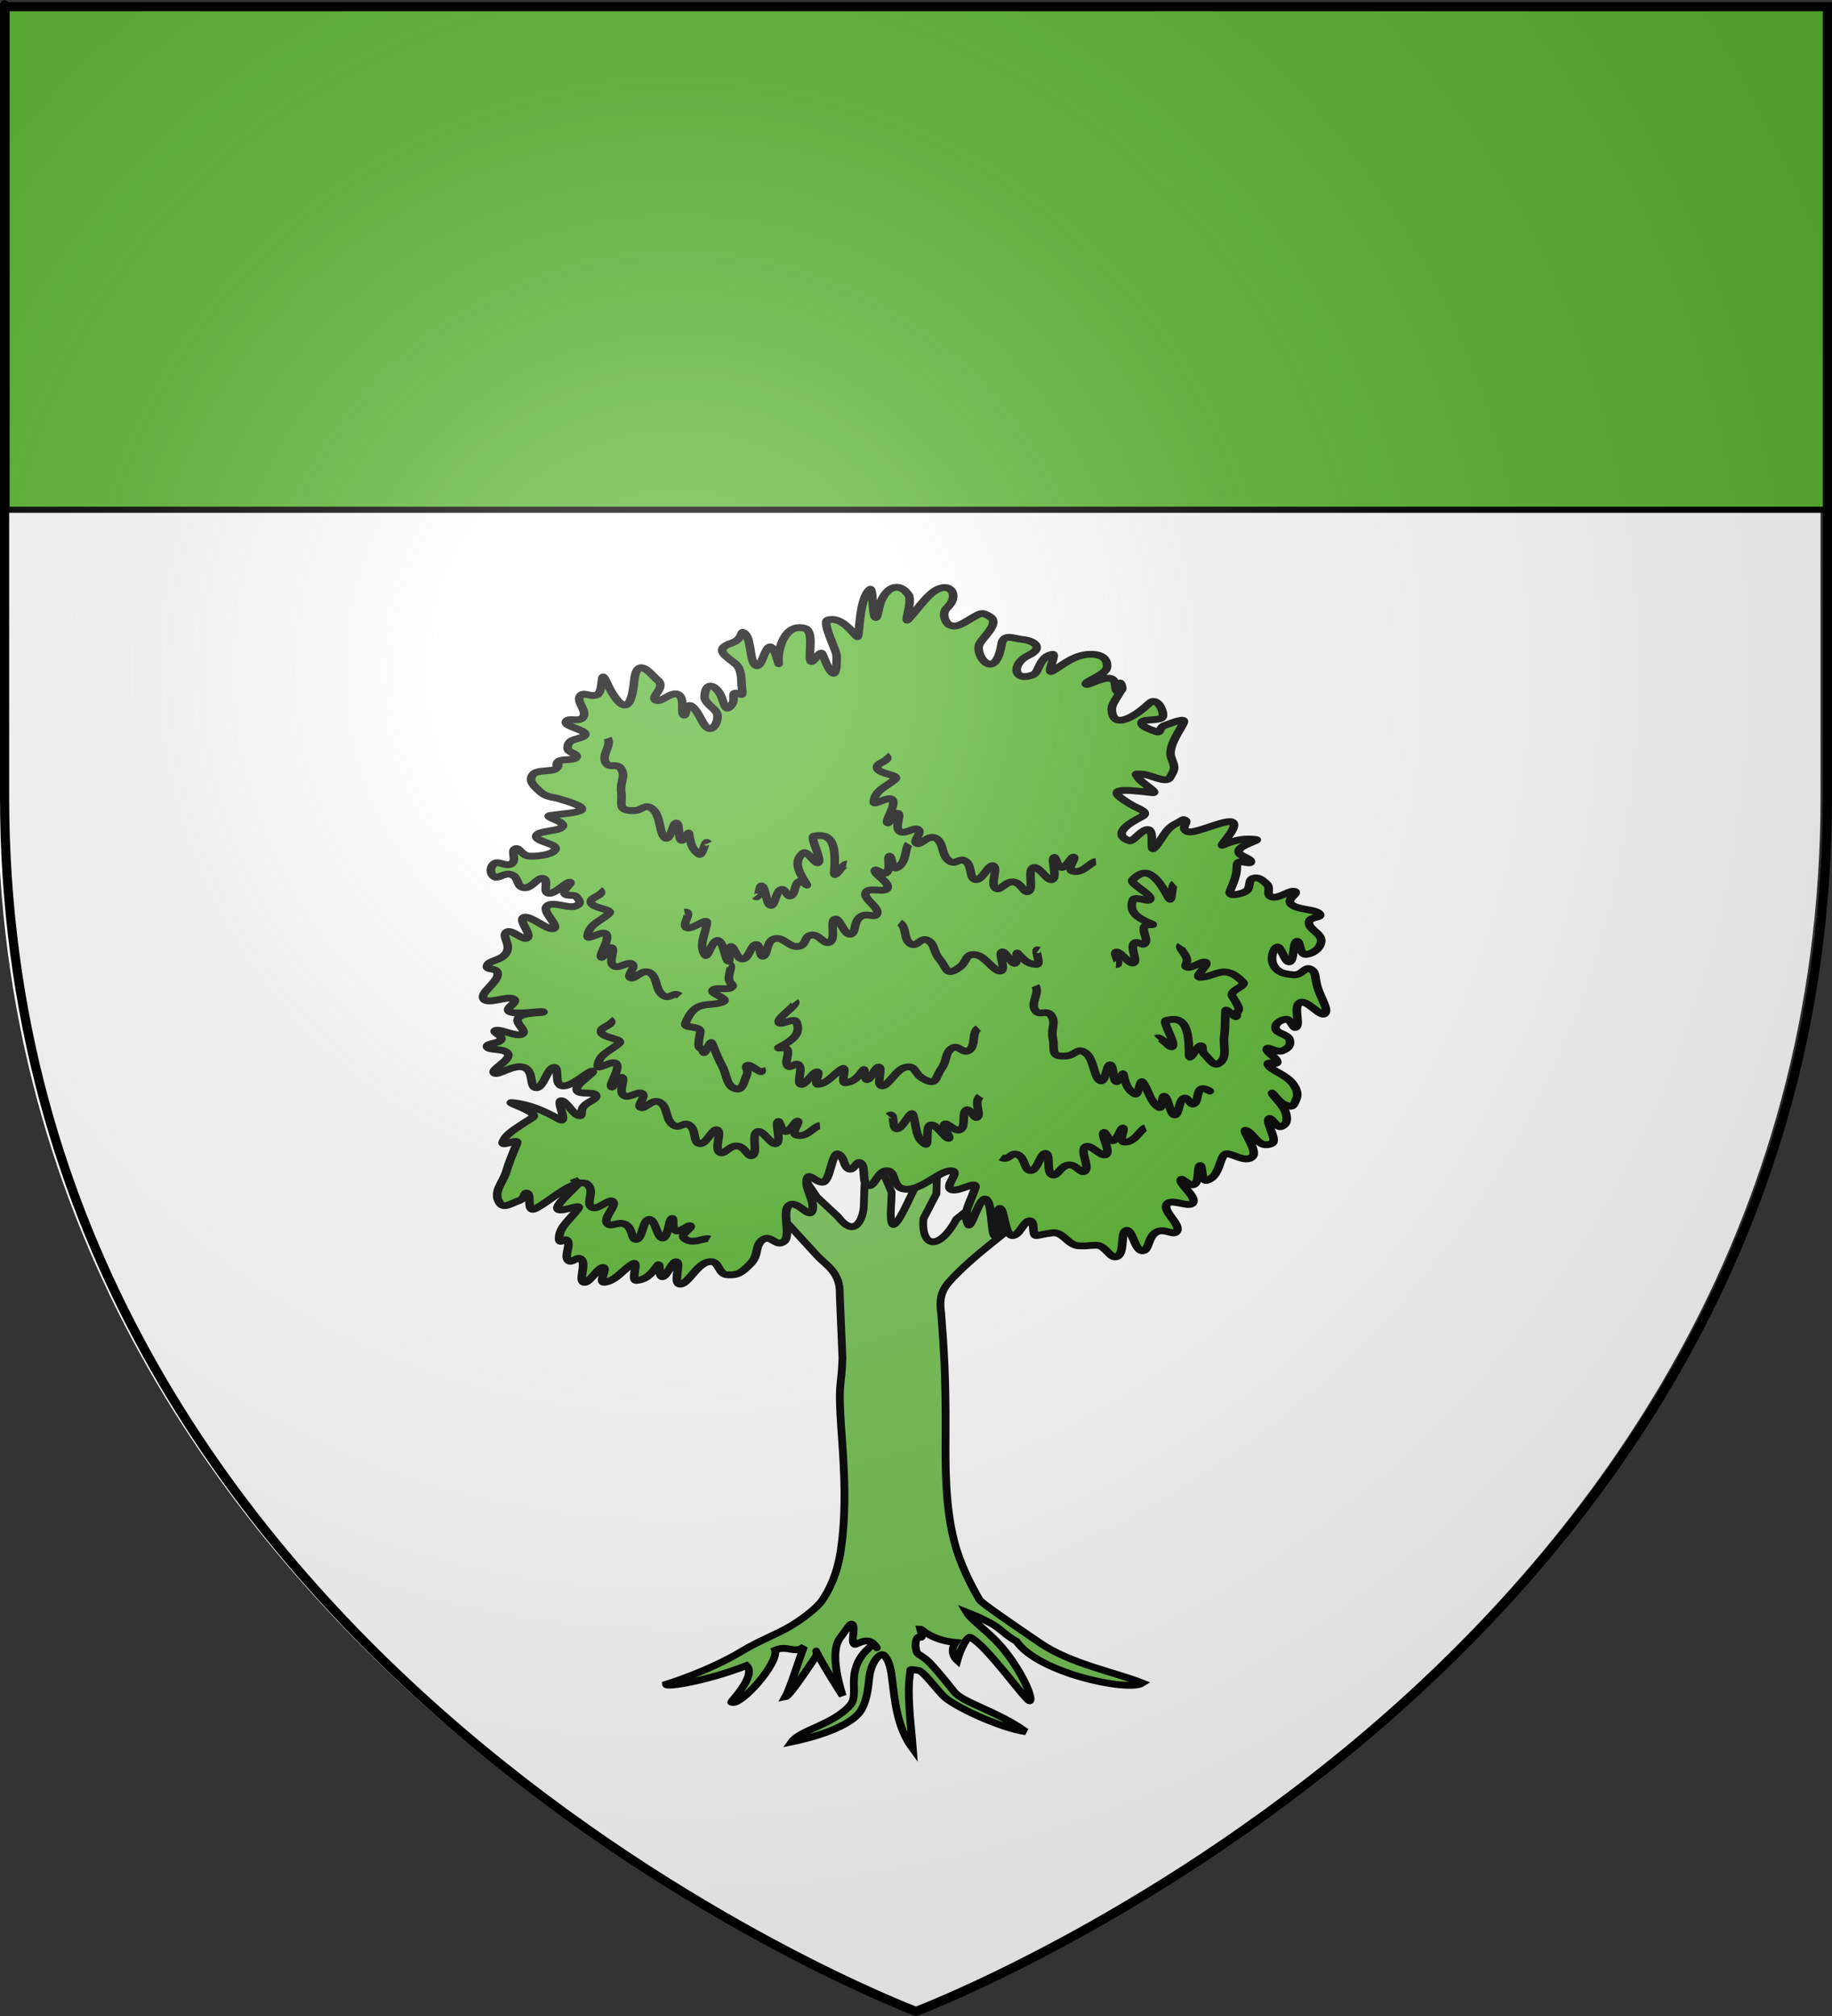 <?xml version="1.0" encoding="UTF-8" standalone="no"?>
<svg
   xmlns:dc="http://purl.org/dc/elements/1.1/"
   xmlns:cc="http://creativecommons.org/ns#"
   xmlns:rdf="http://www.w3.org/1999/02/22-rdf-syntax-ns#"
   xmlns:svg="http://www.w3.org/2000/svg"
   xmlns="http://www.w3.org/2000/svg"
   xmlns:xlink="http://www.w3.org/1999/xlink"
   xmlns:sodipodi="http://sodipodi.sourceforge.net/DTD/sodipodi-0.dtd"
   xmlns:inkscape="http://www.inkscape.org/namespaces/inkscape"
   height="660"
   width="600"
   version="1.0"
   id="svg2"
   sodipodi:version="0.32"
   inkscape:version="0.46"
   sodipodi:docname="blason Éterpigny .svg"
   sodipodi:docbase="C:\Users\Jany\Documents\aaaOuiqui\Blasons\Blasons Hérault"
   inkscape:export-filename="/Users/olivier/Desktop/Blason Rouge/Blason_Vide_3D.png"
   inkscape:export-xdpi="144"
   inkscape:export-ydpi="144"
   inkscape:output_extension="org.inkscape.output.svg.inkscape">
  <rect width="100%" height="100%" fill="#333333" stroke="none"/>
  <sodipodi:namedview
     inkscape:window-height="814"
     inkscape:window-width="1152"
     inkscape:pageshadow="2"
     inkscape:pageopacity="0.0"
     guidetolerance="10.0"
     gridtolerance="10.0"
     objecttolerance="10.0"
     borderopacity="1.0"
     bordercolor="#666666"
     pagecolor="#ffffff"
     id="base"
     showgrid="false"
     height="660px"
     inkscape:zoom="0.92272688"
     inkscape:cx="299.6276"
     inkscape:cy="329.99986"
     inkscape:window-x="66"
     inkscape:window-y="87"
     inkscape:current-layer="layer3"
     showguides="true"
     inkscape:guide-bbox="true" />
  <desc
     id="desc4">Flag of Canton of Valais (Wallis)</desc>
  <defs
     id="defs6">
    <inkscape:perspective
       sodipodi:type="inkscape:persp3d"
       inkscape:vp_x="0 : 330 : 1"
       inkscape:vp_y="0 : 1000 : 0"
       inkscape:vp_z="600 : 330 : 1"
       inkscape:persp3d-origin="300 : 220 : 1"
       id="perspective47" />
    <linearGradient
       id="linearGradient2893">
      <stop
         style="stop-color:white;stop-opacity:0.314;"
         offset="0"
         id="stop2895" />
      <stop
         id="stop2897"
         offset="0.19"
         style="stop-color:white;stop-opacity:0.251;" />
      <stop
         style="stop-color:#6b6b6b;stop-opacity:0.125;"
         offset="0.6"
         id="stop2901" />
      <stop
         style="stop-color:black;stop-opacity:0.125;"
         offset="1"
         id="stop2899" />
    </linearGradient>
    <radialGradient
       inkscape:collect="always"
       xlink:href="#linearGradient2893"
       id="radialGradient3163"
       gradientUnits="userSpaceOnUse"
       gradientTransform="matrix(1.353,0,0,1.349,-77.629,-85.747)"
       cx="221.445"
       cy="226.331"
       fx="221.445"
       fy="226.331"
       r="300" />
    <g
       id="s">
      <g
         id="c">
        <path
           transform="matrix(0.951,0.309,-0.309,0.951,0,-1)"
           d="M 0,0 L 0,1 L 0.5,1 L 0,0 z "
           id="t" />
        <use
           height="540"
           width="810"
           y="0"
           x="0"
           id="use2144"
           transform="scale(-1,1)"
           xlink:href="#t" />
      </g>
      <g
         id="a">
        <use
           height="540"
           width="810"
           y="0"
           x="0"
           id="use2147"
           transform="matrix(0.309,0.951,-0.951,0.309,0,0)"
           xlink:href="#c" />
        <use
           height="540"
           width="810"
           y="0"
           x="0"
           id="use2149"
           transform="matrix(-0.809,0.588,-0.588,-0.809,0,0)"
           xlink:href="#c" />
      </g>
      <use
         height="540"
         width="810"
         y="0"
         x="0"
         id="use2151"
         transform="scale(-1,1)"
         xlink:href="#a" />
    </g>
  </defs>
  <g
     inkscape:groupmode="layer"
     id="layer3"
     inkscape:label="Fond écu"
     style="display:inline">
    <path
       id="path2855"
       style="fill:#ffffff;fill-opacity:1;fill-rule:evenodd;stroke:none;stroke-width:1px;stroke-linecap:butt;stroke-linejoin:miter;stroke-opacity:1"
       d="M 297.755,658.5 C 297.755,658.5 596.255,546.18 596.255,260.728 C 596.255,-24.723 596.255,2.176 596.255,2.176 L -0.745,2.176 L -0.745,260.728 C -0.745,546.18 297.755,658.5 297.755,658.5 z "
       sodipodi:nodetypes="cccccc" />
    <g
       id="g10383"
       transform="matrix(0.981,0,0,0.861,19.232,118.937)"
       style="fill:#5ab532">
      <path
         sodipodi:nodetypes="ccccczzcscccccccccccccssscssscccsscsscccccccccccscszccccccccccccccccc"
         id="path1910"
         style="fill:#5ab532;fill-opacity:0.833;fill-rule:evenodd;stroke:#000000;stroke-width:2.604;stroke-linecap:butt;stroke-linejoin:miter;stroke-miterlimit:4;stroke-dasharray:none;stroke-opacity:1"
         d="M 246.205,305.368 L 241.339,324.563 L 253.26,339.368 C 256.022,342.844 261.053,345.53 260.757,354.082 L 261.654,378.249 C 261.319,389.221 260.401,387.115 260.942,399.308 C 261.482,411.5 263.678,431.912 261.085,451.46 C 259.886,460.495 257.166,466.741 254.587,470.846 C 253.746,472.184 249.955,476.354 244.361,480.142 C 239.727,483.28 233.732,485.781 228.272,489.552 C 216.789,497.482 202.744,502.302 202.744,502.302 C 202.816,503.533 216.482,501.011 229.653,495.16 C 233.254,499.1 223.411,509.95 224.625,509.044 C 227.498,510.947 240.514,494.138 239.156,489.302 C 243.418,487.216 245.902,490.992 248.856,487.86 C 247.285,492.241 244.276,503.702 242.569,507.118 C 243.781,506.901 248.22,499.403 252.796,491.705 C 254.061,489.578 249.232,484.532 261.715,506.658 C 257.568,491.515 259.675,486.374 260.943,484.536 C 262.448,482.356 264.007,479.397 264.577,479.401 C 266.545,479.417 264.081,486.571 265.732,487.078 C 266.672,487.366 270.441,483.26 273.118,488.411 C 273.45,489.38 272.26,485.554 271.178,487.704 C 270.803,488.449 266.885,491.076 265.74,497.746 C 264.855,502.901 266.514,507.33 264.174,510.315 C 258.325,517.778 247.549,519.612 244.674,524.208 C 250.749,522.772 264.786,518.719 268.107,511.699 C 269.672,508.392 270.207,504.305 270.551,500.281 C 271.163,493.129 274.468,490.25 275.443,491.183 C 276.641,492.331 277.685,494.847 278.163,499.766 C 279.14,507.942 279.658,518.401 285.16,526.844 C 284.546,517.493 283.027,505.652 284.317,497.511 C 284.328,496.641 283.801,496.455 286.999,497.017 C 288.538,497.288 291.39,501.86 295.159,506.529 C 298.288,510.404 314.152,518.908 322.883,520.313 C 313.505,512.597 301.841,509.269 299,505.173 C 295.154,499.628 291.104,494.14 289.414,492.678 C 286.274,489.963 286.55,491.363 286.016,487.584 C 286.366,480.808 289.325,487.898 287.666,481.333 C 288.418,481.342 291.187,485.495 299.363,486.365 C 298.003,488.59 298.172,491.333 299.991,493.209 C 301.02,488.913 303.459,483.452 304.515,484.545 C 310.017,487.787 322.695,508.423 324.086,508.571 C 325.597,508.733 322.513,499.202 315.996,489.75 C 310.991,482.49 304.868,478.279 303.081,474.864 C 306.083,476.216 307.09,476.638 311.085,479.019 C 314.088,480.809 316.069,483.628 319.793,485.997 C 327.075,498.037 357.173,505.245 361.819,501.822 C 353.024,497.795 337.895,494.538 327.783,486.7 C 317.862,479.01 307.996,471.303 307.406,470.143 C 304.401,464.234 300.919,456.484 299.01,448.102 C 295.851,434.236 296.03,418.643 296.086,406.802 C 296.189,384.965 295.46,373.682 294.606,361.17 C 293.634,353.522 295.732,350.896 299.884,346.135 C 305.236,340.083 310.137,335.831 315.121,331.242 L 312.472,313.712 L 299.684,325.439 C 294.265,337.01 287.908,336.86 288.677,325.277 L 293.023,315.75 L 293.322,303.042 L 288.089,308.086 L 283.398,319.213 C 275.876,337.215 278.102,320.994 278.077,315.251 L 271.522,297.848 L 269.021,312.238 L 268.795,319.616 C 268.849,324.492 266.143,333.395 260.188,324.493 L 253.152,317.019 L 246.205,305.368 z" />
      <g
         transform="matrix(1.105,0,0,1,-44.433,0)"
         id="g10365"
         style="fill:#5ab532">
        <path
           sodipodi:nodetypes="cssssssssssssssssssssssssssssssssssssssssssssssssssssssssssssssssssssssssssssssssssssssssssssssssssssssssssssssssssssssssssssssssssssssssssssssssssssssssssssssssssssssssssssssssssssssssssssssssssssssssssssssssssssssssssssssssssssssssssssssssss"
           d="M 270.975,311.389 C 268.588,311.389 266.598,306.987 266.201,310.685 C 265.803,314.383 268.806,318.835 267.877,322.18 C 266.949,325.526 263.5,318.13 260.981,320.067 C 258.461,322.004 261.691,331.639 259.304,333.928 C 256.917,336.217 255.458,331.11 252.938,333.223 C 250.418,335.336 251.877,339.034 249.224,342.379 C 246.572,345.725 245.511,346.781 242.328,346.605 C 239.144,346.429 240.073,340.795 236.492,341.675 C 232.911,342.555 230.391,350.127 228.004,350.127 C 225.616,350.127 228.269,342.379 226.943,341.675 C 225.616,340.971 224.157,346.957 222.699,347.31 C 221.24,347.662 222.164,341.231 221.107,343.084 C 218.757,347.204 217.124,348.497 214.741,348.718 C 212.898,348.889 215.653,340.974 213.68,342.379 C 210.79,344.438 208.655,348.799 205.192,349.423 C 202.942,349.828 206.253,343.788 204.661,343.788 C 203.07,343.788 200.417,350.127 198.825,349.423 C 197.234,348.718 199.489,343.084 198.295,340.971 C 197.101,338.858 195.112,342.732 194.051,340.971 C 192.99,339.21 194.714,336.041 194.051,333.928 C 193.388,331.815 191.285,335.766 191.398,332.519 C 191.555,328.02 195.048,325.293 197.234,321.25 C 198.337,319.21 191,323.539 190.868,321.25 C 190.735,318.961 198.227,311.574 196.703,312.094 C 192.568,313.505 189.058,318.056 184.502,321.25 C 181.277,323.51 183.175,316.32 181.849,315.615 C 180.523,314.911 181.319,317.552 179.197,318.433 C 177.074,319.313 174.61,321.698 173.361,319.137 C 171.289,314.889 174.47,311.603 175.483,307.164 C 176.184,304.09 177.355,300.556 178.666,296.599 C 179.455,294.217 173.438,298.501 174.422,295.894 C 175.52,292.984 177.295,291.711 183.441,286.738 C 185.636,284.962 175.088,280.881 177.074,281.104 C 182.134,281.672 186.593,284.022 191.398,287.443 C 194.4,289.579 190.47,280.752 191.929,280.399 C 193.388,280.047 195.51,285.506 197.234,286.034 C 198.958,286.562 197.499,284.449 198.825,282.512 C 200.152,280.576 203.07,279.871 202.539,278.287 C 202.009,276.702 196.969,278.463 196.703,276.174 C 196.438,273.885 202.539,269.483 201.478,269.13 C 200.417,268.778 195.377,275.117 192.459,274.765 C 189.542,274.413 191.796,267.546 189.807,267.722 C 187.817,267.898 186.756,275.469 184.502,275.469 C 182.247,275.469 183.971,269.13 180.788,267.722 C 177.605,266.313 172.963,271.067 171.769,269.835 C 170.576,268.602 176.544,265.257 176.013,262.792 C 175.483,260.326 170.178,261.383 169.647,259.974 C 169.117,258.566 173.228,258.742 173.891,257.157 C 174.555,255.572 170.708,254.164 172.3,253.635 C 173.891,253.107 178.533,256.277 180.258,255.044 C 181.982,253.811 177.605,250.818 179.197,248.705 C 180.788,246.592 187.287,247.12 186.624,246.592 C 185.961,246.064 178.799,247.825 176.544,246.592 C 174.289,245.36 179.594,242.895 177.605,241.662 C 175.616,240.429 169.78,243.951 168.586,241.662 C 167.393,239.373 172.565,235.675 172.83,232.506 C 173.096,229.336 168.984,231.097 169.647,228.984 C 170.31,226.871 174.024,227.224 175.483,224.054 C 176.942,220.885 173.891,217.715 175.483,216.307 C 177.074,214.898 180.523,219.828 181.849,218.42 C 183.175,217.011 178.799,211.552 180.788,210.672 C 182.777,209.792 188.083,215.954 189.807,214.898 C 191.531,213.841 186.093,208.559 187.685,206.446 C 189.276,204.333 193.918,207.327 196.173,206.446 C 198.428,205.566 197.499,204.157 196.703,202.925 C 195.908,201.692 193.52,202.925 192.99,201.516 C 192.459,200.107 195.775,197.29 194.581,197.29 C 193.388,197.29 190.205,201.868 188.215,201.516 C 186.226,201.164 188.48,196.41 186.624,195.881 C 184.767,195.353 183.175,199.755 180.788,199.403 C 178.401,199.051 179.329,195.529 177.074,194.473 C 174.82,193.416 173.096,196.234 171.769,195.177 C 170.443,194.121 170.443,191.479 171.769,190.247 C 173.096,189.014 175.483,191.655 177.074,190.247 C 178.666,188.838 176.677,185.317 178.135,184.612 C 179.594,183.908 179.86,187.43 182.91,187.43 C 185.961,187.43 189.939,186.549 190.337,184.612 C 190.735,182.675 183.971,181.795 184.502,179.682 C 185.032,177.569 191.398,178.097 192.459,176.161 C 193.52,174.224 186.373,172.37 188.746,171.935 C 195.312,170.731 205.071,170.594 191.398,165.596 C 189.291,164.825 187.552,165.067 185.563,162.778 C 183.573,160.489 182.114,158.729 183.441,156.44 C 184.767,154.151 189.939,155.735 190.868,153.622 C 191.796,151.509 190.245,153.925 190.775,151.988 C 191.306,150.051 195.815,151.283 196.611,149.875 C 197.407,148.466 193.958,148.114 193.958,146.353 C 193.958,144.592 194.463,143.516 196.611,142.832 C 204.352,140.367 193.162,138.606 193.428,136.493 C 193.7,134.321 197.672,136.845 198.733,134.38 C 199.794,131.915 196.611,128.745 197.672,126.632 C 198.733,124.519 200.987,127.337 202.977,125.928 C 204.966,124.519 203.614,115.573 205.629,120.998 C 207.878,127.049 212.797,137.607 214.03,121.154 C 214.833,110.455 219.373,118.659 221.014,120.294 C 224.016,123.282 218.892,126.632 220.484,128.041 C 222.075,129.45 225.258,124.519 227.38,125.928 C 229.503,127.337 228.044,132.619 228.972,133.676 C 229.9,134.732 229.635,129.45 231.094,130.154 C 232.553,130.858 233.882,134.424 234.808,136.493 C 237.553,142.628 240.017,135.364 239.052,132.971 C 238.235,130.947 235.219,129.152 235.338,126.632 C 235.619,120.678 238.594,122.445 240.113,125.928 C 241.019,128.007 241.336,132.235 242.765,130.858 C 245.404,128.316 242.948,125.117 244.98,125.45 C 246.75,125.739 246.97,127.387 246.572,122.632 C 246.364,120.156 246.674,116.355 244.634,114.241 C 242.008,111.52 237.861,108.795 243.389,106.433 C 247.558,104.652 245.776,100.799 247.633,102.911 C 249.489,105.024 248.959,113.652 250.816,114.885 C 252.673,116.117 253.336,108.194 255.06,107.842 C 256.784,107.49 257.961,116.944 257.712,113.476 C 257.373,108.734 259.582,98.618 265.67,100.799 C 268.415,101.781 266.767,110.164 267.262,112.772 C 267.778,115.497 270.257,108.353 270.975,110.659 C 275.103,123.918 275.345,115.75 275.219,110.998 C 275.171,109.184 270.64,98.303 272.567,97.616 C 277.29,95.931 280.97,104.345 281.585,103.955 C 281.918,103.744 282.005,99.214 282.589,94.672 C 283.053,91.061 283.832,87.442 285.299,85.981 C 286.348,84.937 285.962,95.666 286.891,96.546 C 287.819,97.426 287.668,92.666 289.013,89.503 C 291.533,83.576 294.981,84.301 296.97,88.094 C 298.3,90.629 295.252,99.647 296.97,97.25 C 298.727,94.801 300.241,92.272 301.745,90.167 C 303.567,87.617 305.355,85.529 307.581,85.277 C 310.36,84.962 311.882,89.106 308.592,92.998 C 306.764,95.162 308.257,98.756 309.172,99.363 C 311.294,100.772 313.018,99.201 316.069,96.911 C 319.119,94.622 319.299,94.769 321.374,96.207 C 325.185,98.848 318.641,104.665 318.191,107.476 C 317.46,112.039 323.261,120.815 325.087,106.772 C 325.632,102.586 328.763,104.7 331.454,105.024 C 334.98,105.449 338.011,108.223 333.174,111.078 C 328.036,114.109 328.471,121.415 334.637,118.406 C 336.477,117.509 336.396,111.424 340.472,110.659 C 341.94,110.383 338.246,118.647 340.472,116.998 C 342.296,115.646 344.074,113.915 346.103,112.602 C 347.728,111.55 349.514,110.766 351.613,110.659 C 355.729,110.449 357.184,112.772 356.918,115.589 C 356.653,118.406 350.287,120.872 350.552,121.928 C 350.817,122.985 355.459,119.111 357.979,119.815 C 360.499,120.519 358.51,125.274 360.632,124.745 C 362.754,124.217 360.368,120.807 361.036,121.702 C 362.738,123.983 358.321,128.184 358.384,131.563 C 358.538,139.901 365.898,133.846 369.524,129.45 C 372.15,126.266 374.299,132.619 373.768,134.38 C 373.238,136.141 367.933,135.084 367.402,136.493 C 366.872,137.901 369.79,139.134 371.646,140.014 C 373.503,140.895 372.348,138.514 374.47,137.633 C 376.592,136.753 380.665,134.556 380.135,136.493 C 379.845,137.549 378.39,140.17 377.312,143.002 C 376.413,145.365 375.776,147.875 376.3,149.746 C 377.38,153.609 377.784,153.782 375.89,157.622 C 374.76,159.914 369.79,156.214 367.402,156.214 C 365.015,156.214 365.545,155.862 366.341,157.622 C 367.137,159.383 372.987,163.619 370.585,163.257 C 360.553,161.745 355.544,161.587 364.75,168.187 C 366.612,169.522 370.036,170.736 367.402,172.413 C 363.536,174.874 358.185,179.116 363.689,181.569 C 364.834,182.08 367.668,176.639 369.524,177.343 C 371.381,178.048 369.699,186.001 371.116,184.386 C 373.362,181.826 374.265,177.278 377.482,175.23 C 380.212,173.493 379.737,173.117 380.665,173.822 C 381.594,174.526 378.941,176.815 381.196,178.048 C 382.414,178.714 385.994,177.028 389.236,175.7 C 391.993,174.571 394.506,173.7 395.115,174.752 C 396.441,177.041 390.307,184.076 391.932,183.204 C 396.147,180.94 398.86,180.599 402.012,181.091 C 403.251,181.284 397.105,183.204 396.707,185.317 C 396.309,187.43 400.553,188.134 400.42,189.543 C 400.288,190.951 396.153,187.972 396.176,190.951 C 396.207,194.857 395.073,197.618 394.054,200.812 C 393.409,202.833 397.105,202.044 398.829,200.812 C 400.553,199.579 399.359,196.586 400.951,195.881 C 402.542,195.177 403.736,196.234 405.195,197.994 C 406.654,199.755 404.664,202.22 406.786,202.925 C 408.909,203.629 412.224,200.107 413.683,200.812 C 415.142,201.516 410.765,203.629 412.622,205.742 C 414.479,207.855 419.784,207.503 421.11,209.263 C 422.437,211.024 417.795,210.144 417.927,212.785 C 418.06,215.426 421.906,216.835 421.641,219.828 C 421.376,222.822 418.723,224.758 416.866,224.758 C 415.009,224.758 415.407,219.124 414.214,219.828 C 413.02,220.532 413.55,227.047 412.092,227.576 C 410.633,228.104 409.572,221.589 408.378,221.941 C 407.184,222.293 406.123,226.343 407.317,228.984 C 408.511,231.625 410.367,232.154 413.153,232.506 C 415.938,232.858 416.601,229.16 418.458,230.393 C 420.315,231.626 419.519,233.21 420.58,237.436 C 421.641,241.662 424.028,245.888 422.702,247.297 C 421.376,248.705 417.397,241.838 415.275,243.071 C 413.153,244.303 415.275,250.642 414.214,252.227 C 413.153,253.811 412.622,249.233 411.031,249.41 C 409.439,249.586 407.582,250.994 407.847,252.931 C 408.113,254.868 411.561,255.044 412.092,257.157 C 412.622,259.27 411.694,260.503 409.97,261.383 C 408.245,262.263 405.593,259.622 405.195,260.679 C 404.797,261.735 408.245,264.024 408.378,265.609 C 408.511,267.194 404.532,264.905 405.725,267.017 C 406.919,269.13 411.163,270.539 413.153,274.061 C 415.142,277.582 414.346,279.167 413.683,281.104 C 413.02,283.041 412.224,282.689 410.5,281.808 C 408.776,280.928 406.654,276.702 406.786,277.582 C 406.919,278.463 410.367,282.16 411.031,285.33 C 411.694,288.499 410.765,289.732 409.439,290.26 C 408.113,290.788 406.389,285.858 405.725,287.443 C 405.062,289.027 408.519,295.568 406.786,296.599 C 402.594,299.094 401.261,292.371 398.829,291.669 C 397.413,291.26 402.554,299.254 400.951,301.529 C 398.76,304.639 393.923,299.37 392.463,300.825 C 390.866,302.416 390.955,309.193 387.157,310.685 C 385.227,311.443 385.964,304.698 385.035,305.051 C 384.107,305.403 384.903,310.685 383.444,312.094 C 381.985,313.502 379.332,308.924 379.2,310.685 C 379.067,312.446 383.974,316.848 382.913,319.137 C 381.852,321.426 376.149,317.2 374.956,319.841 C 373.762,322.482 378.935,327.061 378.139,329.702 C 377.343,332.343 374.425,328.469 371.773,330.406 C 369.12,332.343 369.783,337.625 367.529,337.449 C 365.274,337.273 364.611,329.173 362.754,329.702 C 360.897,330.23 362.356,338.154 360.101,339.562 C 357.847,340.971 356.653,335.336 353.735,335.336 C 350.817,335.336 351.746,335.738 348.43,335.562 C 345.114,335.386 343.655,330.104 340.472,330.632 C 337.289,331.16 337.422,331.323 335.698,331.675 C 333.974,332.027 335.432,326.041 333.576,326.041 C 331.719,326.041 330.525,331.851 328.271,331.675 C 326.016,331.499 325.883,321.336 324.557,321.336 C 323.231,321.336 324.026,332.555 322.965,331.675 C 321.904,330.795 322.302,318.871 320.313,317.815 C 318.323,316.758 315.83,329.544 315.008,327.449 C 313.156,322.735 316.01,318.377 317.13,313.363 C 317.806,310.336 311.559,315.652 309.703,314.067 C 307.846,312.482 313.018,307.024 309.703,307.024 C 306.387,307.024 301.214,314.067 296.44,314.067 C 291.665,314.067 293.522,307.376 290.604,307.024 C 287.686,306.672 286.758,313.363 284.769,312.659 C 282.779,311.954 284.105,305.791 282.646,304.207 C 281.188,302.622 280.657,307.2 278.933,306.32 C 277.209,305.439 277.739,301.918 275.75,300.685 C 273.76,299.453 273.363,311.389 270.975,311.389 z"
           style="fill:#5ab532;fill-opacity:1;fill-rule:evenodd;stroke:#000000;stroke-width:2.604;stroke-linecap:butt;stroke-linejoin:miter;stroke-miterlimit:4;stroke-dasharray:none;stroke-opacity:1"
           id="path4587" />
        <path
           id="path4292"
           d="M 318.564,278.619 C 316.56,281.026 318.895,285.195 317.833,286.544 C 316.771,287.893 315.598,282.825 314.317,284.016 C 313.035,285.208 314.327,289.984 312.706,291.31 C 311.086,292.635 308.751,288.466 307.835,289.317 C 306.92,290.168 310.097,294.64 309.044,294.713 C 307.992,294.787 305.382,289.062 303.624,289.609 C 301.866,290.157 303.344,297.82 302.013,296.903 C 299.02,294.837 299.402,289.998 298.35,285.818 C 297.715,283.295 295.339,290.972 293.48,291.07 C 291.622,291.167 293.205,284.081 290.916,286.208"
           style="fill:#5ab532;fill-opacity:1;fill-rule:evenodd;stroke:#000000;stroke-width:2.604;stroke-linecap:butt;stroke-linejoin:miter;stroke-miterlimit:4;stroke-dasharray:none;stroke-opacity:1" />
        <path
           style="fill:#5ab532;fill-opacity:1;fill-rule:evenodd;stroke:#000000;stroke-width:2.604;stroke-linecap:butt;stroke-linejoin:miter;stroke-miterlimit:4;stroke-dasharray:none;stroke-opacity:1"
           d="M 368.552,290.675 C 366.922,291.228 365.343,296.542 362.025,296.075 C 360.338,295.838 362.552,290.904 361.743,290.78 C 360.935,290.656 360.27,295.108 358.792,295.579 C 357.314,296.05 356.363,291.35 355.831,292.664 C 355.3,293.977 358.048,299.507 356.666,300.834 C 355.283,302.16 351.873,296.427 350.301,297.971 C 348.73,299.515 351.642,305.295 350.38,307.009 C 349.119,308.724 347.79,304.458 345.254,304.829 C 342.719,305.199 341.95,309.595 340.238,308.491 C 338.526,307.387 339.98,300.799 338.407,300.414 C 336.833,300.03 336.041,306.822 333.944,306.952 C 331.847,307.082 332.288,302.185 330.017,300.934 C 327.746,299.683 327.398,303.507 324.86,301.949"
           id="path4302" />
        <path
           id="path3295"
           d="M 236.807,332.962 C 235.222,332.216 231.68,335.461 229.121,332.619 C 227.82,331.174 231.729,328.714 231.109,328.014 C 230.49,327.313 228.069,330.518 226.644,329.816 C 225.219,329.114 226.402,324.507 225.409,325.205 C 224.417,325.903 224.379,332.528 222.674,332.607 C 220.969,332.686 220.543,325.402 218.59,325.522 C 216.637,325.641 216.63,332.596 214.863,333.086 C 213.096,333.577 213.782,329.051 211.521,327.484 C 209.26,325.916 206.777,328.997 205.819,326.815 C 204.86,324.632 208.832,320.236 207.687,318.753 C 206.542,317.269 203.034,322.324 201.238,320.881 C 199.442,319.437 201.863,315.697 200.502,312.978 C 199.141,310.26 197.248,313.178 195.794,310.007"
           style="fill:#5ab532;fill-opacity:1;fill-rule:evenodd;stroke:#000000;stroke-width:2.604;stroke-linecap:butt;stroke-linejoin:miter;stroke-miterlimit:4;stroke-dasharray:none;stroke-opacity:1" />
        <path
           id="path4298"
           d="M 270.185,289.843 C 268.505,289.958 266.165,294.752 262.982,293.424 C 261.364,292.749 264.269,288.493 263.495,288.16 C 262.721,287.826 261.406,292.016 259.887,292.09 C 258.368,292.163 258.136,287.306 257.419,288.454 C 256.703,289.603 258.574,295.745 257.021,296.682 C 255.468,297.62 252.978,291.104 251.208,292.205 C 249.438,293.306 251.432,299.737 249.94,301.086 C 248.448,302.436 247.78,297.906 245.24,297.603 C 242.699,297.301 241.291,301.408 239.777,299.877 C 238.263,298.346 240.67,292.269 239.184,291.479 C 237.699,290.689 235.912,297.139 233.836,296.716 C 231.761,296.293 232.923,291.608 230.883,289.786 C 228.843,287.964 227.933,291.621 225.677,289.428 C 223.421,287.234 224.273,282.63 221.86,281.012 C 219.448,279.393 217.357,283.784 216.027,282.954 C 214.697,282.123 217.838,278.849 216.54,277.69 C 215.242,276.53 212.349,279.847 210.835,278.316 C 209.321,276.785 211.412,272.393 210.484,271.565 C 209.557,270.737 207.556,276.281 207.126,275.003 C 206.696,273.725 209.782,268.434 208.765,266.453 C 207.749,264.472 202.893,269.057 203.06,267.079 C 203.436,262.628 206.975,261.363 209.534,258.556 C 211.079,256.863 204.829,256.678 204.092,254.411 C 203.356,252.143 208.906,251.557 206.588,249.487"
           style="fill:#5ab532;fill-opacity:1;fill-rule:evenodd;stroke:#000000;stroke-width:2.604;stroke-linecap:butt;stroke-linejoin:miter;stroke-miterlimit:4;stroke-dasharray:none;stroke-opacity:1" />
        <path
           id="path4300"
           d="M 353.578,189.446 C 351.898,189.561 349.559,194.355 346.376,193.027 C 344.758,192.352 347.662,188.096 346.888,187.763 C 346.115,187.429 344.799,191.619 343.28,191.693 C 341.761,191.766 341.529,186.91 340.812,188.058 C 340.096,189.206 341.967,195.348 340.414,196.285 C 338.861,197.223 336.372,190.707 334.601,191.808 C 332.831,192.909 334.825,199.34 333.333,200.69 C 331.841,202.039 331.174,197.509 328.633,197.207 C 326.092,196.904 324.684,201.011 323.171,199.48 C 321.657,197.949 324.063,191.872 322.578,191.082 C 321.092,190.292 319.305,196.742 317.23,196.319 C 315.154,195.896 316.316,191.211 314.276,189.389 C 312.236,187.567 311.326,191.224 309.07,189.031 C 306.815,186.837 307.666,182.233 305.254,180.615 C 302.841,178.996 300.751,183.387 299.42,182.557 C 298.09,181.726 301.231,178.452 299.933,177.293 C 298.635,176.133 295.742,179.45 294.228,177.919 C 292.714,176.388 294.805,171.997 293.878,171.168 C 292.95,170.34 290.949,175.884 290.519,174.606 C 290.089,173.328 293.175,168.037 292.158,166.056 C 291.142,164.075 286.286,168.66 286.453,166.682 C 286.829,162.231 290.368,160.966 292.927,158.16 C 294.472,156.466 288.222,156.281 287.486,154.014 C 286.749,151.747 292.299,151.161 289.981,149.09"
           style="fill:#5ab532;fill-opacity:1;fill-rule:evenodd;stroke:#000000;stroke-width:2.604;stroke-linecap:butt;stroke-linejoin:miter;stroke-miterlimit:4;stroke-dasharray:none;stroke-opacity:1" />
        <path
           style="fill:#5ab532;fill-opacity:1;fill-rule:evenodd;stroke:#000000;stroke-width:2.604;stroke-linecap:butt;stroke-linejoin:miter;stroke-miterlimit:4;stroke-dasharray:none;stroke-opacity:1"
           d="M 297.028,182.794 C 295.83,184.361 296.48,190.008 293.436,191.822 C 291.888,192.744 291.931,187.001 291.185,187.434 C 290.44,187.867 291.553,192.159 290.454,193.554 C 289.355,194.948 286.752,191.522 286.791,193.012 C 286.829,194.503 291.301,197.444 290.609,199.514 C 289.917,201.585 284.796,198.909 284.024,201.293 C 283.251,203.677 287.959,206.726 287.519,209.051 C 287.079,211.375 284.313,208.577 282.263,210.591 C 280.212,212.606 281.214,216.917 279.317,217.108 C 277.419,217.298 276.178,210.634 274.672,211.353 C 273.166,212.072 275.057,218.47 273.294,219.983 C 271.531,221.497 270.056,216.971 267.619,217.407 C 265.183,217.844 266.332,221.381 263.548,221.73 C 260.764,222.079 259.098,217.886 256.484,218.803 C 253.871,219.721 254.505,224.847 253.095,225.399 C 251.685,225.951 252.395,220.734 250.845,221.012 C 249.294,221.289 248.791,226.32 246.893,226.51 C 244.996,226.701 244.362,221.574 243.254,221.773 C 242.147,221.971 243.424,227.881 242.463,227.304 C 241.503,226.728 241.162,220.052 239.411,219.467 C 237.66,218.883 236.324,226.592 235.46,224.966 C 233.513,221.307 235.526,217.241 236.036,212.886 C 236.343,210.257 231.579,215.631 229.894,214.585 C 228.209,213.54 232.064,208.208 229.296,208.704"
           id="path3297" />
        <path
           sodipodi:nodetypes="csssssssssssc"
           id="path3293"
           d="M 227.813,240.497 C 225.773,238.675 224.862,242.332 222.607,240.139 C 220.351,237.945 221.203,233.341 218.79,231.723 C 216.378,230.104 214.287,234.495 212.957,233.665 C 211.627,232.834 214.768,229.56 213.47,228.401 C 212.171,227.241 209.278,230.558 207.764,229.027 C 206.251,227.496 208.341,223.104 207.414,222.276 C 206.487,221.448 204.485,226.992 204.056,225.714 C 203.626,224.436 206.711,219.145 205.695,217.164 C 204.678,215.183 199.823,219.768 199.99,217.79 C 200.365,213.339 203.904,212.074 206.464,209.268 C 208.009,207.574 201.759,207.389 201.022,205.122 C 200.285,202.854 205.835,202.269 203.517,200.198"
           style="fill:#5ab532;fill-opacity:1;fill-rule:evenodd;stroke:#000000;stroke-width:2.604;stroke-linecap:butt;stroke-linejoin:miter;stroke-miterlimit:4;stroke-dasharray:none;stroke-opacity:1" />
        <path
           id="path4296"
           d="M 252.41,268.036 C 253.6,271.797 249.362,266.281 248.272,266.959 C 247.182,267.638 248.864,268.508 248.051,270.748 C 247.237,272.989 246.924,276.375 245.018,275.921 C 241.857,275.169 242.165,270.678 240.69,267.295 C 239.669,264.953 238.705,261.962 237.625,258.613 C 236.976,256.598 235.498,263.979 234.856,261.675 C 234.139,259.103 232.804,262.332 234.036,254.449 C 234.477,251.633 228.867,253.045 229.528,250.994 C 232.563,241.579 236.359,244.898 240.711,242.941 C 243.429,241.719 237.075,239.848 237.752,238.454 C 238.428,237.059 242.18,238.468 243.417,237.363 C 244.654,236.259 242.835,236.234 242.701,234.036 C 242.567,231.837 243.92,229.048 242.88,228.569"
           style="fill:#5ab532;fill-opacity:1;fill-rule:evenodd;stroke:#000000;stroke-width:2.604;stroke-linecap:butt;stroke-linejoin:miter;stroke-miterlimit:4;stroke-dasharray:none;stroke-opacity:1" />
        <path
           id="path3289"
           d="M 318.063,252.79 C 315.94,254.422 317.392,259.17 315.381,261.098 C 313.369,263.027 312.14,258.724 310.017,260.505 C 307.893,262.285 308.748,264.957 306.887,268.22 C 304.965,271.592 305.611,275.21 301.076,271.781 C 298.744,270.017 299.176,266.885 296.159,267.626 C 293.142,268.368 291.018,274.748 289.007,274.748 C 286.995,274.748 289.23,268.22 288.113,267.626 C 286.995,267.033 285.766,272.077 284.537,272.374 C 283.307,272.671 284.086,267.253 283.196,268.813 C 281.215,272.285 279.839,273.375 277.831,273.561 C 276.279,273.705 278.6,267.035 276.937,268.22 C 274.503,269.955 272.704,273.629 269.785,274.155 C 267.89,274.496 270.679,269.407 269.338,269.407 C 267.997,269.407 265.762,274.748 264.421,274.155 C 263.08,273.561 264.98,268.813 263.974,267.033 C 262.968,265.253 261.292,268.517 260.398,267.033 C 259.504,265.549 260.957,262.879 260.398,261.098 C 259.839,259.318 256.32,261.143 258.163,259.911 C 262.139,257.255 264.559,254.803 263.08,250.416 C 262.429,248.485 257.827,252.345 257.716,250.416 C 257.604,248.487 263.675,243.789 262.633,242.701"
           style="fill:#5ab532;fill-opacity:1;fill-rule:evenodd;stroke:#000000;stroke-width:2.604;stroke-linecap:butt;stroke-linejoin:miter;stroke-miterlimit:4;stroke-dasharray:none;stroke-opacity:1" />
        <path
           id="path4288"
           d="M 371.95,256.635 C 373.302,255.514 376.118,261.296 376.826,259.605 C 377.533,257.914 373.492,250.282 374.78,249.871 C 379.09,248.493 381.786,250.108 381.701,262.575 C 381.673,266.654 384.022,259.418 385.224,259.498 C 386.426,259.577 385.118,261.229 386.51,262.893 C 387.902,264.557 389.158,267.533 390.792,266.155 C 393.503,263.869 391.937,259.868 392.337,255.995 C 392.613,253.315 392.652,250.062 392.695,246.42 C 392.722,244.228 396.195,250.316 396.132,247.86 C 396.062,245.119 398.219,247.437 394.829,240.761 C 393.618,238.376 399.213,236.861 398.016,235.296 C 392.521,228.109 389.954,233.09 385.368,233.467 C 382.504,233.703 387.851,228.776 386.826,227.826 C 385.802,226.875 382.732,230.066 381.272,229.666 C 379.812,229.266 381.488,228.328 380.985,226.226 C 380.482,224.124 378.434,222.223 379.26,221.257"
           style="fill:#5ab532;fill-opacity:1;fill-rule:evenodd;stroke:#000000;stroke-width:2.604;stroke-linecap:butt;stroke-linejoin:miter;stroke-miterlimit:4;stroke-dasharray:none;stroke-opacity:1" />
        <path
           id="path3305"
           d="M 335.28,236.681 C 336.697,239.34 333.885,242.851 335.108,245.718 C 336.33,248.585 338.799,245.355 340.17,248.149 C 341.54,250.943 339.924,252.897 340.59,256.893 C 341.278,261.023 339.554,263.953 344.753,263.347 C 347.427,263.036 348.018,259.949 350.527,262.294 C 353.036,264.639 352.962,271.613 354.79,272.727 C 356.619,273.841 356.638,266.67 357.84,266.75 C 359.042,266.829 358.575,272.095 359.599,273.045 C 360.623,273.995 361.618,268.64 361.936,270.551 C 362.646,274.803 363.554,276.555 365.32,277.836 C 366.686,278.827 366.672,271.48 367.811,273.477 C 369.479,276.402 369.959,280.737 372.447,282.831 C 374.062,284.191 373.126,278.021 374.345,278.764 C 375.564,279.506 375.917,285.598 377.322,285.801 C 378.728,286.004 378.492,280.637 379.966,279.576 C 381.439,278.515 381.937,282.41 383.216,281.556 C 384.495,280.703 384.013,277.471 385.08,276.162 C 386.148,274.854 389.23,277.783 387.485,276.321"
           style="fill:#5ab532;fill-opacity:1;fill-rule:evenodd;stroke:#000000;stroke-width:2.604;stroke-linecap:butt;stroke-linejoin:miter;stroke-miterlimit:4;stroke-dasharray:none;stroke-opacity:1" />
        <path
           id="path4284"
           d="M 359.633,228.637 C 361.544,228.748 358.418,224.017 359.753,223.855 C 361.089,223.693 363.68,228.742 364.975,227.989 C 366.27,227.236 364.053,222.738 364.933,220.843 C 365.812,218.949 367.705,221.997 368.494,220.412 C 369.283,218.826 367.653,216.342 368.087,214.501 C 368.522,212.661 372.151,214.053 370.232,213.05 C 366.09,210.884 363.512,208.735 364.685,204.187 C 365.201,202.185 370.048,205.474 370.027,203.54 C 370.006,201.605 363.638,197.659 364.601,196.45 C 367.822,192.406 370.766,192.024 375.369,202.892 C 376.875,206.447 376.197,198.62 377.269,197.894"
           style="fill:#5ab532;fill-opacity:1;fill-rule:evenodd;stroke:#000000;stroke-width:2.604;stroke-linecap:butt;stroke-linejoin:miter;stroke-miterlimit:4;stroke-dasharray:none;stroke-opacity:1"
           sodipodi:nodetypes="cssssssssssc" />
        <path
           id="path3307"
           d="M 294.25,212.713 C 296.477,214.082 295.355,218.986 297.491,220.664 C 299.626,222.342 300.555,217.908 302.792,219.425 C 305.028,220.942 304.36,223.705 306.437,226.73 C 308.582,229.856 308.186,233.537 312.468,229.575 C 314.67,227.537 314.024,224.47 317.08,224.844 C 320.135,225.218 322.687,231.315 324.69,231.073 C 326.693,230.83 324.02,224.598 325.093,223.873 C 326.165,223.147 327.735,228.022 328.979,228.169 C 330.224,228.316 329.077,223.014 330.071,224.461 C 332.281,227.679 333.726,228.598 335.738,228.541 C 337.294,228.497 334.526,222.135 336.262,223.114"
           style="fill:#5ab532;fill-opacity:1;fill-rule:evenodd;stroke:#000000;stroke-width:2.604;stroke-linecap:butt;stroke-linejoin:miter;stroke-miterlimit:4;stroke-dasharray:none;stroke-opacity:1" />
        <path
           id="path4280"
           d="M 250.605,202.657 C 252.137,204.177 251.56,197.93 252.733,198.795 C 253.905,199.659 253.905,205.769 255.295,206.115 C 256.684,206.461 256.76,201.085 258.29,200.177 C 259.821,199.269 260.092,203.203 261.417,202.483 C 262.741,201.762 262.447,198.491 263.587,197.295 C 264.727,196.099 267.136,199.962 265.975,197.698 C 263.47,192.812 262.251,189.108 265.149,186.227 C 266.425,184.959 269.036,191.299 269.839,189.685 C 270.642,188.071 267.053,180.05 268.362,179.771 C 272.739,178.836 275.334,180.721 274.528,193.143 C 274.265,197.207 277.025,190.232 278.219,190.434"
           style="fill:#5ab532;fill-opacity:1;fill-rule:evenodd;stroke:#000000;stroke-width:2.604;stroke-linecap:butt;stroke-linejoin:miter;stroke-miterlimit:4;stroke-dasharray:none;stroke-opacity:1" />
        <path
           id="path3303"
           d="M 206.053,142.54 C 207.312,145.335 204.306,148.549 205.359,151.532 C 206.412,154.515 209.06,151.546 210.265,154.471 C 211.47,157.397 209.745,159.181 210.179,163.233 C 210.626,167.42 208.738,170.166 213.956,170.092 C 216.641,170.054 217.408,167.037 219.774,169.63 C 222.141,172.224 221.664,179.17 223.422,180.467 C 225.181,181.764 225.614,174.616 226.809,174.818 C 228.003,175.019 227.232,180.221 228.198,181.273 C 229.164,182.325 230.466,177.087 230.673,179.025 C 231.134,183.337 231.939,185.176 233.626,186.634 C 234.931,187.76 235.341,180.433 236.361,182.541"
           style="fill:#5ab532;fill-opacity:1;fill-rule:evenodd;stroke:#000000;stroke-width:2.604;stroke-linecap:butt;stroke-linejoin:miter;stroke-miterlimit:4;stroke-dasharray:none;stroke-opacity:1" />
      </g>
    </g>
    <rect
       style="opacity:1;fill:#5ab532;fill-opacity:1;fill-rule:nonzero;stroke:#000000;stroke-width:2;stroke-linecap:round;stroke-linejoin:bevel;stroke-miterlimit:4;stroke-dasharray:none;stroke-dashoffset:0;stroke-opacity:1"
       id="rect2487"
       width="596.059"
       height="164.729"
       x="2.167"
       y="2.167" />
  </g>
  <g
     inkscape:groupmode="layer"
     id="layer4"
     inkscape:label="Meubles" />
  <g
     inkscape:groupmode="layer"
     id="layer2"
     inkscape:label="Reflet final"
     sodipodi:insensitive="true">
    <path
       sodipodi:nodetypes="cccccc"
       d="M 300,658.5 C 300,658.5 598.5,546.18 598.5,260.728 C 598.5,-24.723 598.5,2.176 598.5,2.176 L 1.5,2.176 L 1.5,260.728 C 1.5,546.18 300,658.5 300,658.5 z "
       style="opacity:1;fill:url(#radialGradient3163);fill-opacity:1;fill-rule:evenodd;stroke:none;stroke-width:1px;stroke-linecap:butt;stroke-linejoin:miter;stroke-opacity:1"
       id="path2875"
       inkscape:export-xdpi="144"
       inkscape:export-ydpi="144" />
  </g>
  <g
     inkscape:groupmode="layer"
     id="layer1"
     inkscape:label="Contour final"
     sodipodi:insensitive="true">
    <path
       sodipodi:nodetypes="cccccc"
       d="M 300,658.5 C 300,658.5 1.5,546.18 1.5,260.728 C 1.5,-24.723 1.5,2.176 1.5,2.176 L 598.5,2.176 L 598.5,260.728 C 598.5,546.18 300,658.5 300,658.5 z "
       style="opacity:1;fill:none;fill-opacity:1;fill-rule:evenodd;stroke:#000000;stroke-width:3;stroke-linecap:butt;stroke-linejoin:miter;stroke-miterlimit:4;stroke-dasharray:none;stroke-opacity:1"
       id="path1411"
       inkscape:export-xdpi="144"
       inkscape:export-ydpi="144" />
  </g>
</svg>
